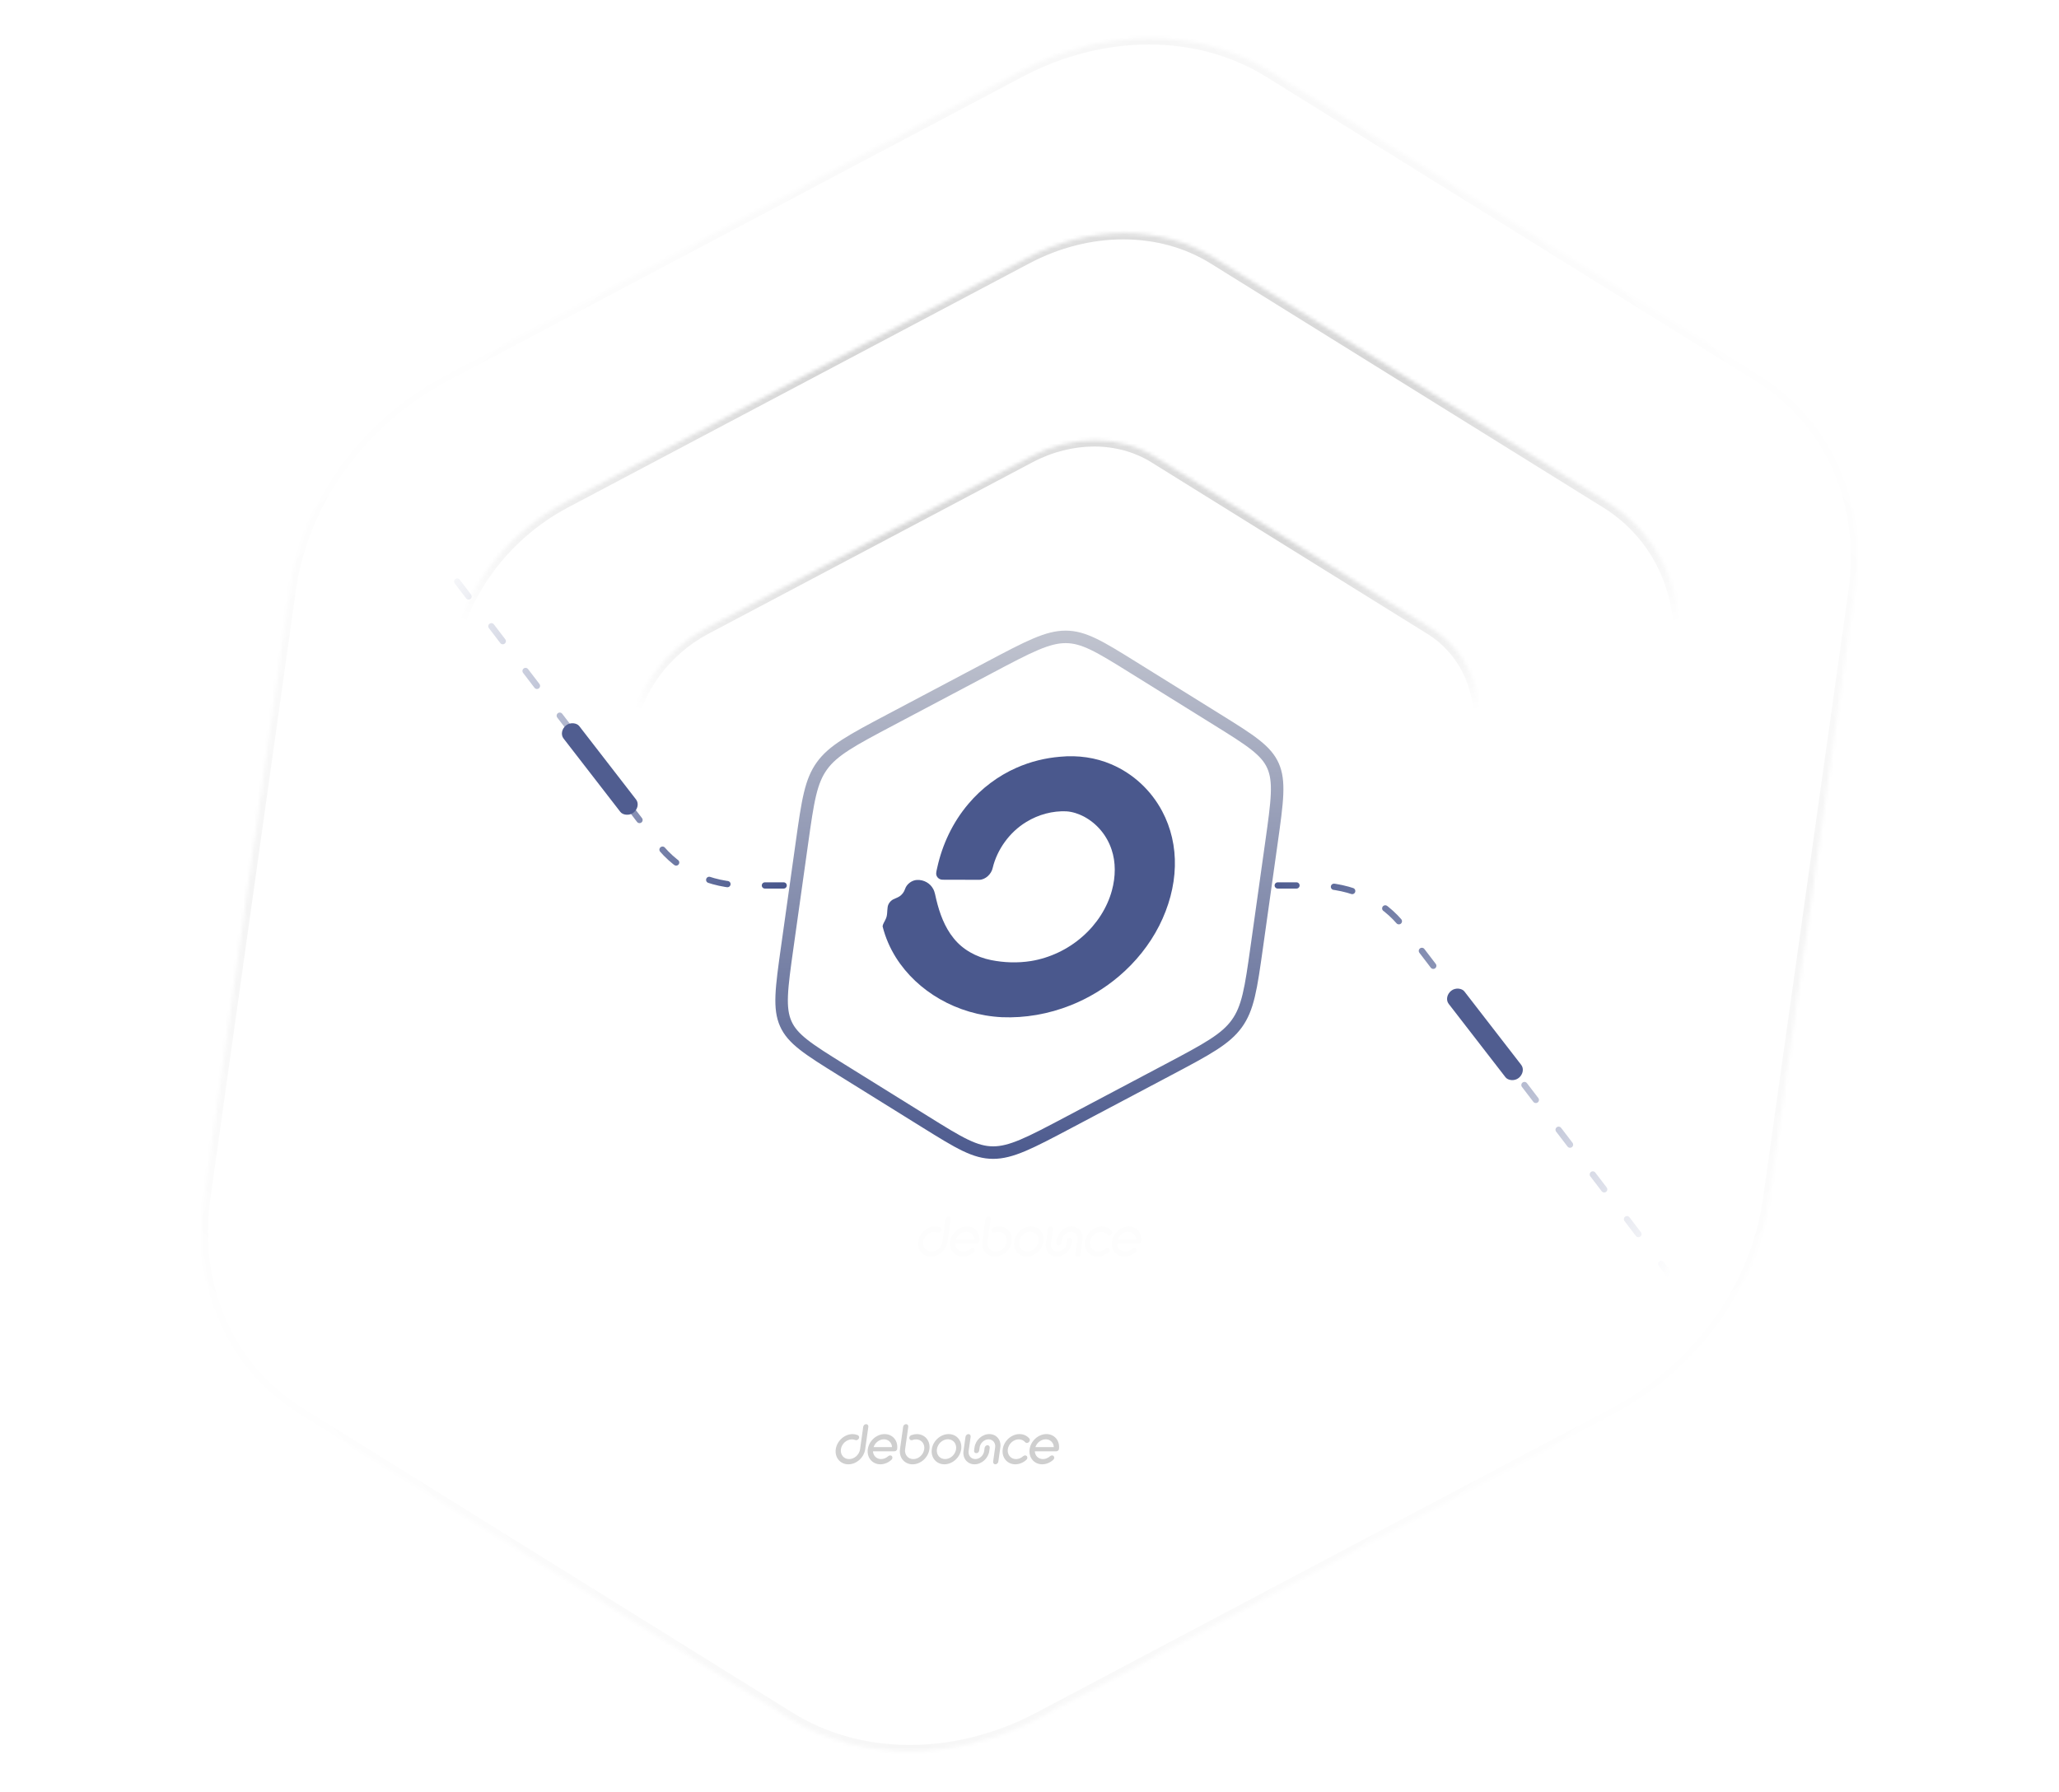 <svg width="571" height="497" viewBox="0 0 571 497" fill="none" xmlns="http://www.w3.org/2000/svg">
<path d="M263.025 337.413C262.639 337.413 262.278 337.735 262.223 338.128L261.347 344.361C261.134 345.873 259.77 347.103 258.304 347.103C256.839 347.103 255.82 345.873 256.033 344.361C256.245 342.848 257.607 341.634 259.073 341.634C259.41 341.634 259.715 341.691 259.962 341.794C260.128 341.881 260.329 341.891 260.526 341.819C260.727 341.747 260.902 341.595 261.003 341.405C261.206 341.03 261.066 340.608 260.677 340.446C260.203 340.261 259.742 340.17 259.273 340.17C257.025 340.17 254.93 342.051 254.606 344.361C254.281 346.67 255.845 348.551 258.098 348.551C260.351 348.551 262.441 346.67 262.766 344.361L263.642 338.128C263.697 337.735 263.419 337.413 263.022 337.413H263.025Z" fill="#CFCFCF"/>
<path d="M268.162 340.165H268.157C265.909 340.165 263.814 342.045 263.489 344.355C263.165 346.665 264.729 348.545 266.979 348.545C268.062 348.545 269.144 348.108 270.024 347.318C270.35 347.025 270.412 346.583 270.177 346.302C270.083 346.158 269.913 346.079 269.698 346.079C269.53 346.079 269.341 346.153 269.169 346.289C268.597 346.804 267.874 347.097 267.185 347.097C265.935 347.097 264.995 346.187 264.926 344.949H270.748C271.043 344.949 271.275 344.862 271.437 344.692C271.549 344.571 271.678 344.353 271.65 343.982C271.801 341.842 270.27 340.168 268.159 340.168L268.162 340.165ZM265.093 343.779C265.509 342.531 266.708 341.613 267.959 341.613C269.21 341.613 270.163 342.549 270.203 343.779H265.093Z" fill="#CFCFCF"/>
<path d="M277.086 340.17C276.625 340.17 276.136 340.261 275.581 340.448C275.167 340.613 274.916 341.032 275.011 341.405C275.06 341.595 275.191 341.747 275.37 341.819C275.547 341.891 275.75 341.884 275.933 341.799C276.217 341.688 276.525 341.634 276.88 341.634C278.338 341.634 279.35 342.856 279.139 344.361C278.927 345.865 277.593 347.103 276.112 347.103C274.63 347.103 273.627 345.873 273.84 344.361L274.716 338.128C274.771 337.735 274.493 337.413 274.096 337.413C273.7 337.413 273.349 337.735 273.294 338.128L272.418 344.361C272.093 346.67 273.658 348.551 275.908 348.551C278.159 348.551 280.251 346.67 280.576 344.361C280.901 342.051 279.336 340.17 277.086 340.17Z" fill="#CFCFCF"/>
<path d="M285.903 340.165C283.656 340.165 281.56 342.045 281.236 344.355C280.911 346.665 282.478 348.545 284.726 348.545C286.974 348.545 289.069 346.665 289.393 344.355C289.718 342.045 288.154 340.165 285.903 340.165ZM287.972 344.355C287.759 345.868 286.395 347.097 284.929 347.097C283.463 347.097 282.441 345.893 282.657 344.355C282.874 342.817 284.236 341.598 285.702 341.598C287.168 341.598 288.185 342.835 287.972 344.355Z" fill="#CFCFCF"/>
<path d="M296.696 343.247C296.315 343.247 295.947 343.583 295.891 343.98L295.767 344.862C295.591 346.112 294.511 347.092 293.307 347.092C292.102 347.092 291.285 346.091 291.457 344.862L292.015 340.898C292.071 340.499 291.796 340.165 291.416 340.165C291.035 340.165 290.65 340.494 290.593 340.898L290.035 344.864C289.747 346.896 291.123 348.548 293.099 348.548C295.075 348.548 296.898 346.896 297.183 344.864L297.307 343.982C297.362 343.591 297.073 343.249 296.69 343.249L296.696 343.247Z" fill="#CFCFCF"/>
<path d="M297.19 340.165C295.214 340.165 293.375 341.809 293.091 343.828L292.965 344.728C292.907 345.14 293.178 345.461 293.582 345.461C293.986 345.461 294.33 345.132 294.386 344.728L294.513 343.828C294.682 342.627 295.814 341.613 296.987 341.613C298.16 341.613 298.976 342.627 298.807 343.828L298.247 347.81C298.19 348.213 298.468 348.543 298.864 348.543C299.26 348.543 299.63 348.213 299.687 347.81L300.247 343.828C300.387 342.83 300.135 341.896 299.531 341.199C298.954 340.53 298.125 340.165 297.195 340.165H297.19Z" fill="#CFCFCF"/>
<path d="M307.125 346.084C306.939 346.084 306.753 346.153 306.577 346.295C305.999 346.817 305.293 347.102 304.594 347.102C303.128 347.102 302.11 345.873 302.322 344.36C302.535 342.848 303.899 341.618 305.365 341.618C306.049 341.618 306.689 341.906 307.117 342.398C307.307 342.668 307.751 342.735 308.145 342.418C308.454 342.122 308.517 341.672 308.284 341.392C307.606 340.6 306.641 340.165 305.572 340.165C303.324 340.165 301.229 342.045 300.904 344.358C300.579 346.67 302.143 348.548 304.394 348.548C305.466 348.548 306.552 348.113 307.459 347.316C307.768 347.02 307.828 346.59 307.603 346.292C307.493 346.156 307.327 346.081 307.131 346.081L307.125 346.084Z" fill="#CFCFCF"/>
<path d="M316.526 343.98C316.677 341.84 315.146 340.165 313.033 340.165C310.785 340.165 308.69 342.045 308.365 344.355C308.04 346.665 309.604 348.545 311.855 348.545C312.938 348.545 314.019 348.108 314.899 347.318C315.226 347.025 315.288 346.583 315.053 346.302C314.959 346.158 314.789 346.079 314.574 346.079C314.406 346.079 314.216 346.153 314.044 346.289C313.472 346.804 312.75 347.097 312.061 347.097C310.81 347.097 309.871 346.187 309.804 344.949H315.623C315.919 344.949 316.151 344.862 316.312 344.692C316.425 344.571 316.554 344.353 316.526 343.982L316.526 343.98ZM309.967 343.776C310.383 342.529 311.581 341.611 312.832 341.611C314.083 341.611 315.037 342.547 315.076 343.776H309.967Z" fill="#CFCFCF"/>
<mask id="path-9-inside-1_607_2651" fill="white">
<path d="M282.873 19.826C306.06 7.555 332.503 7.555 352.241 19.826L488.028 104.243C507.766 116.514 517.8 139.191 514.351 163.733L490.623 332.566C487.174 357.108 470.766 379.785 447.578 392.056L288.063 476.473C264.876 488.744 238.433 488.744 218.695 476.473L82.908 392.056C63.17 379.785 53.136 357.108 56.585 332.566L80.313 163.733C83.762 139.191 100.17 116.514 123.358 104.243L282.873 19.826Z"/>
</mask>
<g clip-path="url(#paint0_diamond_607_2651_clip_path)" data-figma-skip-parse="true" mask="url(#path-9-inside-1_607_2651)"><g transform="matrix(0.047 -0.335 0.338 -7.09693e-09 285.468 248.15)"><rect x="0" y="0" width="745.867" height="745.867" fill="url(#paint0_diamond_607_2651)" opacity="0.4" shape-rendering="crispEdges"/><rect x="0" y="0" width="745.867" height="745.867" transform="scale(1 -1)" fill="url(#paint0_diamond_607_2651)" opacity="0.4" shape-rendering="crispEdges"/><rect x="0" y="0" width="745.867" height="745.867" transform="scale(-1 1)" fill="url(#paint0_diamond_607_2651)" opacity="0.4" shape-rendering="crispEdges"/><rect x="0" y="0" width="745.867" height="745.867" transform="scale(-1)" fill="url(#paint0_diamond_607_2651)" opacity="0.4" shape-rendering="crispEdges"/></g></g><path d="M123.358 104.243L122.699 102.756L123.358 104.243ZM82.908 392.056L81.832 393.544L82.908 392.056ZM288.063 476.473L287.405 474.986L288.063 476.473ZM352.241 19.826L351.165 21.313L486.952 105.73L488.028 104.243L489.104 102.756L353.317 18.339L352.241 19.826ZM514.351 163.733H512.617L488.889 332.566H490.623H492.357L516.085 163.733H514.351ZM447.578 392.056L446.92 390.569L287.405 474.986L288.063 476.473L288.721 477.96L448.236 393.544L447.578 392.056ZM218.695 476.473L219.771 474.986L83.984 390.569L82.908 392.056L81.832 393.544L217.619 477.96L218.695 476.473ZM56.585 332.566H58.319L82.047 163.733H80.313H78.579L54.85 332.566H56.585ZM123.358 104.243L124.016 105.73L283.531 21.313L282.873 19.826L282.215 18.339L122.699 102.756L123.358 104.243ZM80.313 163.733H82.047C85.41 139.805 101.408 117.694 124.016 105.73L123.358 104.243L122.699 102.756C98.933 115.333 82.114 138.578 78.579 163.733H80.313ZM82.908 392.056L83.984 390.569C64.74 378.605 54.956 356.494 58.319 332.566H56.585H54.85C51.315 357.722 61.6 380.966 81.832 393.544L82.908 392.056ZM288.063 476.473L287.405 474.986C264.798 486.95 239.016 486.95 219.771 474.986L218.695 476.473L217.619 477.96C237.85 490.538 264.954 490.538 288.721 477.96L288.063 476.473ZM490.623 332.566H488.889C485.526 356.495 469.528 378.605 446.92 390.569L447.578 392.056L448.236 393.544C472.003 380.966 488.822 357.722 492.357 332.566H490.623ZM488.028 104.243L486.952 105.73C506.196 117.694 515.98 139.805 512.617 163.733H514.351H516.085C519.621 138.578 509.336 115.333 489.104 102.756L488.028 104.243ZM352.241 19.826L353.317 18.339C333.085 5.761 305.981 5.761 282.215 18.339L282.873 19.826L283.531 21.313C306.138 9.349 331.92 9.349 351.165 21.313L352.241 19.826Z" data-figma-gradient-fill="{&#34;type&#34;:&#34;GRADIENT_DIAMOND&#34;,&#34;stops&#34;:[{&#34;color&#34;:{&#34;r&#34;:0.0,&#34;g&#34;:0.0,&#34;b&#34;:0.0,&#34;a&#34;:0.30000001192092896},&#34;position&#34;:0.0},{&#34;color&#34;:{&#34;r&#34;:0.0,&#34;g&#34;:0.0,&#34;b&#34;:0.0,&#34;a&#34;:0.0},&#34;position&#34;:1.0}],&#34;stopsVar&#34;:[{&#34;color&#34;:{&#34;r&#34;:0.0,&#34;g&#34;:0.0,&#34;b&#34;:0.0,&#34;a&#34;:0.30000001192092896},&#34;position&#34;:0.0},{&#34;color&#34;:{&#34;r&#34;:0.0,&#34;g&#34;:0.0,&#34;b&#34;:0.0,&#34;a&#34;:0.0},&#34;position&#34;:1.0}],&#34;transform&#34;:{&#34;m00&#34;:94.164382934570312,&#34;m01&#34;:676.599121093750,&#34;m02&#34;:-99.913787841796875,&#34;m10&#34;:-670.01446533203125,&#34;m11&#34;:-1.4193859897204675e-05,&#34;m12&#34;:583.15686035156250},&#34;opacity&#34;:0.40000000596046448,&#34;blendMode&#34;:&#34;NORMAL&#34;,&#34;visible&#34;:true}" mask="url(#path-9-inside-1_607_2651)"/>
<g filter="url(#filter0_d_607_2651)">
<mask id="path-11-inside-2_607_2651" fill="white">
<path d="M284.762 68.105C302.152 58.902 321.985 58.902 336.788 68.105L445.707 135.818C460.511 145.021 468.036 162.029 465.449 180.436L446.417 315.862C443.83 334.268 431.523 351.276 414.133 360.48L286.181 428.193C268.791 437.396 248.958 437.396 234.155 428.193L125.236 360.479C110.432 351.276 102.907 334.268 105.494 315.862L124.527 180.436C127.113 162.029 139.42 145.021 156.81 135.818L284.762 68.105Z"/>
</mask>
<path d="M284.762 68.105C302.152 58.902 321.985 58.902 336.788 68.105L445.707 135.818C460.511 145.021 468.036 162.029 465.449 180.436L446.417 315.862C443.83 334.268 431.523 351.276 414.133 360.48L286.181 428.193C268.791 437.396 248.958 437.396 234.155 428.193L125.236 360.479C110.432 351.276 102.907 334.268 105.494 315.862L124.527 180.436C127.113 162.029 139.42 145.021 156.81 135.818L284.762 68.105Z" fill="url(#paint1_linear_607_2651)" shape-rendering="crispEdges"/>
<g clip-path="url(#paint2_diamond_607_2651_clip_path)" data-figma-skip-parse="true" mask="url(#path-11-inside-2_607_2651)"><g transform="matrix(0.016 -0.116 0.409 -2.10047e-09 306.141 101.076)"><rect x="0" y="0" width="2961.36" height="485.17" fill="url(#paint2_diamond_607_2651)" opacity="0.2" shape-rendering="crispEdges"/><rect x="0" y="0" width="2961.36" height="485.17" transform="scale(1 -1)" fill="url(#paint2_diamond_607_2651)" opacity="0.2" shape-rendering="crispEdges"/><rect x="0" y="0" width="2961.36" height="485.17" transform="scale(-1 1)" fill="url(#paint2_diamond_607_2651)" opacity="0.2" shape-rendering="crispEdges"/><rect x="0" y="0" width="2961.36" height="485.17" transform="scale(-1)" fill="url(#paint2_diamond_607_2651)" opacity="0.2" shape-rendering="crispEdges"/></g></g><path d="M125.236 360.479L124.16 361.967L125.236 360.479ZM286.181 428.193L285.523 426.706L286.181 428.193ZM414.133 360.48L413.475 358.992L414.133 360.48ZM445.707 135.818L444.631 137.305L445.707 135.818ZM336.788 68.105L335.712 69.592L444.631 137.305L445.707 135.818L446.783 134.331L337.864 66.618L336.788 68.105ZM465.449 180.436H463.715L444.682 315.862H446.417H448.151L467.184 180.436H465.449ZM414.133 360.48L413.475 358.992L285.523 426.706L286.181 428.193L286.839 429.68L414.791 361.967L414.133 360.48ZM234.155 428.193L235.231 426.706L126.312 358.992L125.236 360.479L124.16 361.967L233.079 429.68L234.155 428.193ZM105.494 315.862H107.228L126.261 180.436H124.527H122.792L103.759 315.862H105.494ZM156.81 135.818L157.468 137.305L285.42 69.592L284.762 68.105L284.104 66.618L156.152 134.331L156.81 135.818ZM124.527 180.436H126.261C128.761 162.643 140.658 146.202 157.468 137.305L156.81 135.818L156.152 134.331C138.182 143.841 125.465 161.416 122.792 180.436H124.527ZM125.236 360.479L126.312 358.992C112.002 350.096 104.727 333.655 107.228 315.862H105.494H103.759C101.086 334.882 108.863 352.457 124.16 361.967L125.236 360.479ZM286.181 428.193L285.523 426.706C268.712 435.602 249.541 435.602 235.231 426.706L234.155 428.193L233.079 429.68C248.376 439.19 268.869 439.19 286.839 429.68L286.181 428.193ZM446.417 315.862H444.682C442.182 333.655 430.285 350.096 413.475 358.992L414.133 360.48L414.791 361.967C432.761 352.457 445.478 334.882 448.151 315.862H446.417ZM445.707 135.818L444.631 137.305C458.941 146.202 466.216 162.643 463.715 180.436H465.449H467.184C469.857 161.416 462.08 143.841 446.783 134.331L445.707 135.818ZM336.788 68.105L337.864 66.618C322.567 57.108 302.074 57.108 284.104 66.618L284.762 68.105L285.42 69.592C302.231 60.696 321.402 60.696 335.712 69.592L336.788 68.105Z" data-figma-gradient-fill="{&#34;type&#34;:&#34;GRADIENT_DIAMOND&#34;,&#34;stops&#34;:[{&#34;color&#34;:{&#34;r&#34;:0.0,&#34;g&#34;:0.0,&#34;b&#34;:0.0,&#34;a&#34;:1.0},&#34;position&#34;:0.0},{&#34;color&#34;:{&#34;r&#34;:0.0,&#34;g&#34;:0.0,&#34;b&#34;:0.0,&#34;a&#34;:0.0},&#34;position&#34;:1.0}],&#34;stopsVar&#34;:[{&#34;color&#34;:{&#34;r&#34;:0.0,&#34;g&#34;:0.0,&#34;b&#34;:0.0,&#34;a&#34;:1.0},&#34;position&#34;:0.0},{&#34;color&#34;:{&#34;r&#34;:0.0,&#34;g&#34;:0.0,&#34;b&#34;:0.0,&#34;a&#34;:0.0},&#34;position&#34;:1.0}],&#34;transform&#34;:{&#34;m00&#34;:32.623424530029297,&#34;m01&#34;:818.54260253906250,&#34;m02&#34;:-119.44170379638672,&#34;m10&#34;:-232.12773132324219,&#34;m11&#34;:-4.2009496610262431e-06,&#34;m12&#34;:217.1394042968750},&#34;opacity&#34;:0.20000000298023224,&#34;blendMode&#34;:&#34;NORMAL&#34;,&#34;visible&#34;:true}" mask="url(#path-11-inside-2_607_2651)"/>
</g>
<g filter="url(#filter1_d_607_2651)">
<mask id="path-13-inside-3_607_2651" fill="white">
<path d="M285.679 123.255C297.273 117.119 310.494 117.119 320.363 123.255L396.889 170.83C406.759 176.965 411.776 188.304 410.051 200.575L396.679 295.725C394.954 307.996 386.75 319.334 375.156 325.47L285.258 373.045C273.664 379.18 260.443 379.18 250.574 373.045L174.048 325.47C164.179 319.334 159.162 307.996 160.886 295.725L174.259 200.575C175.983 188.304 184.187 176.965 195.781 170.83L285.679 123.255Z"/>
</mask>
<path d="M285.679 123.255C297.273 117.119 310.494 117.119 320.363 123.255L396.889 170.83C406.759 176.965 411.776 188.304 410.051 200.575L396.679 295.725C394.954 307.996 386.75 319.334 375.156 325.47L285.258 373.045C273.664 379.18 260.443 379.18 250.574 373.045L174.048 325.47C164.179 319.334 159.162 307.996 160.886 295.725L174.259 200.575C175.983 188.304 184.187 176.965 195.781 170.83L285.679 123.255Z" fill="url(#paint3_linear_607_2651)" shape-rendering="crispEdges"/>
<g clip-path="url(#paint4_diamond_607_2651_clip_path)" data-figma-skip-parse="true" mask="url(#path-13-inside-3_607_2651)"><g transform="matrix(0.011 -0.08 0.283 -1.45275e-09 299.764 146.43)"><rect x="0" y="0" width="2967.96" height="487.059" fill="url(#paint4_diamond_607_2651)" opacity="0.2" shape-rendering="crispEdges"/><rect x="0" y="0" width="2967.96" height="487.059" transform="scale(1 -1)" fill="url(#paint4_diamond_607_2651)" opacity="0.2" shape-rendering="crispEdges"/><rect x="0" y="0" width="2967.96" height="487.059" transform="scale(-1 1)" fill="url(#paint4_diamond_607_2651)" opacity="0.2" shape-rendering="crispEdges"/><rect x="0" y="0" width="2967.96" height="487.059" transform="scale(-1)" fill="url(#paint4_diamond_607_2651)" opacity="0.2" shape-rendering="crispEdges"/></g></g><path d="M285.258 373.045L285.916 374.532L285.258 373.045ZM250.574 373.045L249.498 374.532L250.574 373.045ZM375.156 325.47L374.498 323.983L375.156 325.47ZM396.889 170.83L397.966 169.343L396.889 170.83ZM320.363 123.255L319.287 124.742L320.363 123.255ZM320.363 123.255L319.287 124.742L395.813 172.317L396.889 170.83L397.966 169.343L321.44 121.768L320.363 123.255ZM410.051 200.575H408.317L394.944 295.725H396.679H398.413L411.785 200.575H410.051ZM375.156 325.47L374.498 323.983L284.6 371.558L285.258 373.045L285.916 374.532L375.814 326.957L375.156 325.47ZM250.574 373.045L251.65 371.558L175.124 323.983L174.048 325.47L172.972 326.957L249.498 374.532L250.574 373.045ZM160.886 295.725H162.62L175.993 200.575H174.259H172.524L159.152 295.725H160.886ZM195.781 170.83L196.439 172.317L286.338 124.742L285.679 123.255L285.021 121.768L195.123 169.343L195.781 170.83ZM174.259 200.575H175.993C177.631 188.918 185.425 178.146 196.439 172.317L195.781 170.83L195.123 169.343C182.95 175.785 174.335 187.69 172.524 200.575H174.259ZM174.048 325.47L175.124 323.983C165.748 318.154 160.982 307.382 162.62 295.725H160.886H159.152C157.341 308.609 162.609 320.515 172.972 326.957L174.048 325.47ZM285.258 373.045L284.6 371.558C273.586 377.386 261.025 377.386 251.65 371.558L250.574 373.045L249.498 374.532C259.86 380.974 273.743 380.974 285.916 374.532L285.258 373.045ZM396.679 295.725H394.944C393.306 307.382 385.512 318.154 374.498 323.983L375.156 325.47L375.814 326.957C387.988 320.515 396.602 308.609 398.413 295.725H396.679ZM396.889 170.83L395.813 172.317C405.189 178.146 409.955 188.918 408.317 200.575H410.051H411.785C413.596 187.69 408.328 175.785 397.966 169.343L396.889 170.83ZM320.363 123.255L321.44 121.768C311.077 115.325 297.195 115.325 285.021 121.768L285.679 123.255L286.338 124.742C297.351 118.913 309.912 118.913 319.287 124.742L320.363 123.255Z" data-figma-gradient-fill="{&#34;type&#34;:&#34;GRADIENT_DIAMOND&#34;,&#34;stops&#34;:[{&#34;color&#34;:{&#34;r&#34;:0.0,&#34;g&#34;:0.0,&#34;b&#34;:0.0,&#34;a&#34;:1.0},&#34;position&#34;:0.0},{&#34;color&#34;:{&#34;r&#34;:0.0,&#34;g&#34;:0.0,&#34;b&#34;:0.0,&#34;a&#34;:0.0},&#34;position&#34;:1.0}],&#34;stopsVar&#34;:[{&#34;color&#34;:{&#34;r&#34;:0.0,&#34;g&#34;:0.0,&#34;b&#34;:0.0,&#34;a&#34;:1.0},&#34;position&#34;:0.0},{&#34;color&#34;:{&#34;r&#34;:0.0,&#34;g&#34;:0.0,&#34;b&#34;:0.0,&#34;a&#34;:0.0},&#34;position&#34;:1.0}],&#34;transform&#34;:{&#34;m00&#34;:22.563341140747070,&#34;m01&#34;:566.1286621093750,&#34;m02&#34;:5.4184670448303223,&#34;m10&#34;:-160.54650878906250,&#34;m11&#34;:-2.9055031518510077e-06,&#34;m12&#34;:226.70283508300781},&#34;opacity&#34;:0.20000000298023224,&#34;blendMode&#34;:&#34;NORMAL&#34;,&#34;visible&#34;:true}" mask="url(#path-13-inside-3_607_2651)"/>
</g>
<path d="M295.374 245.573L206.716 245.573C196.859 245.573 188.051 241.419 182.493 234.15L101.948 128.795" stroke="url(#paint5_linear_607_2651)" stroke-width="1.734" stroke-linecap="round" stroke-linejoin="round" stroke-dasharray="5.2 10.41"/>
<path d="M276.291 245.573L364.949 245.573C374.806 245.573 383.614 249.727 389.172 256.996L469.717 362.352" stroke="url(#paint6_linear_607_2651)" stroke-width="1.734" stroke-linecap="round" stroke-linejoin="round" stroke-dasharray="5.2 10.41"/>
<path d="M295.517 176.633C297.973 176.633 300.296 177.265 303.205 178.658C306.148 180.067 309.572 182.194 314.269 185.114L337.455 199.529C342.152 202.448 345.574 204.578 348.097 206.567C350.591 208.534 352.103 210.286 353.035 212.391C353.967 214.497 354.285 216.881 354.147 220.241C354.008 223.639 353.412 227.895 352.591 233.735L348.539 262.564C347.718 268.404 347.118 272.661 346.303 276.059C345.496 279.418 344.507 281.802 342.984 283.907C341.46 286.013 339.456 287.765 336.409 289.732C333.327 291.721 329.306 293.851 323.788 296.771L296.551 311.185C291.033 314.105 287.011 316.232 283.673 317.64C280.371 319.033 277.871 319.665 275.416 319.665C272.96 319.665 270.638 319.033 267.728 317.64C264.786 316.232 261.361 314.105 256.664 311.185L233.478 296.771C228.781 293.851 225.359 291.721 222.836 289.732C220.341 287.765 218.83 286.013 217.898 283.907C216.966 281.802 216.648 279.418 216.785 276.059C216.925 272.661 217.521 268.404 218.342 262.564L222.394 233.735C223.214 227.895 223.814 223.639 224.63 220.241C225.437 216.881 226.425 214.497 227.949 212.391C229.472 210.286 231.477 208.534 234.524 206.567C237.606 204.578 241.627 202.448 247.144 199.529L274.382 185.114C279.9 182.194 283.923 180.067 287.261 178.658C290.562 177.265 293.062 176.633 295.517 176.633Z" fill="white" stroke="url(#paint7_linear_607_2651)" stroke-width="3.468"/>
<rect width="5.203" height="32.949" rx="2.601" transform="matrix(0.835 -0.664 0.568 0.734 400.275 276.508)" fill="#505D90"/>
<rect width="5.203" height="32.949" rx="2.601" transform="matrix(0.835 -0.664 0.568 0.734 154.807 202.912)" fill="#505D90"/>
<path d="M240.193 394.981C239.807 394.981 239.446 395.303 239.39 395.697L238.515 401.929C238.302 403.441 236.938 404.671 235.472 404.671C234.006 404.671 232.988 403.441 233.2 401.929C233.413 400.417 234.775 399.202 236.241 399.202C236.577 399.202 236.883 399.259 237.13 399.362C237.296 399.449 237.497 399.46 237.693 399.388C237.895 399.316 238.069 399.164 238.171 398.974C238.374 398.598 238.234 398.176 237.845 398.014C237.371 397.829 236.91 397.739 236.441 397.739C234.193 397.739 232.098 399.619 231.773 401.929C231.449 404.239 233.013 406.119 235.266 406.119C237.519 406.119 239.609 404.239 239.934 401.929L240.81 395.697C240.865 395.303 240.586 394.981 240.19 394.981H240.193Z" fill="#CFCFCF"/>
<path d="M245.33 397.733H245.325C243.077 397.733 240.982 399.614 240.657 401.924C240.332 404.233 241.896 406.114 244.147 406.114C245.229 406.114 246.311 405.676 247.191 404.887C247.518 404.593 247.58 404.151 247.345 403.871C247.251 403.727 247.081 403.647 246.866 403.647C246.698 403.647 246.508 403.721 246.336 403.858C245.764 404.372 245.042 404.665 244.353 404.665C243.102 404.665 242.163 403.755 242.094 402.518H247.915C248.211 402.518 248.443 402.43 248.604 402.26C248.717 402.14 248.846 401.921 248.818 401.551C248.969 399.41 247.438 397.736 245.327 397.736L245.33 397.733ZM242.261 401.347C242.677 400.1 243.876 399.182 245.126 399.182C246.377 399.182 247.331 400.118 247.37 401.347H242.261Z" fill="#CFCFCF"/>
<path d="M254.254 397.739C253.793 397.739 253.304 397.829 252.749 398.017C252.335 398.181 252.084 398.601 252.179 398.974C252.228 399.164 252.359 399.316 252.538 399.388C252.715 399.46 252.918 399.452 253.1 399.367C253.385 399.256 253.693 399.202 254.048 399.202C255.506 399.202 256.518 400.424 256.307 401.929C256.095 403.434 254.761 404.671 253.28 404.671C251.798 404.671 250.795 403.441 251.008 401.929L251.884 395.697C251.939 395.303 251.661 394.981 251.264 394.981C250.868 394.981 250.517 395.303 250.462 395.697L249.586 401.929C249.261 404.239 250.826 406.119 253.076 406.119C255.327 406.119 257.419 404.239 257.744 401.929C258.069 399.619 256.504 397.739 254.254 397.739Z" fill="#CFCFCF"/>
<path d="M263.071 397.733C260.823 397.733 258.728 399.614 258.403 401.924C258.079 404.233 259.646 406.114 261.893 406.114C264.141 406.114 266.237 404.233 266.561 401.924C266.886 399.614 265.322 397.733 263.071 397.733ZM265.139 401.924C264.927 403.436 263.563 404.665 262.097 404.665C260.631 404.665 259.609 403.462 259.825 401.924C260.041 400.385 261.404 399.166 262.87 399.166C264.336 399.166 265.353 400.403 265.139 401.924Z" fill="#CFCFCF"/>
<path d="M273.86 400.815C273.479 400.815 273.11 401.152 273.055 401.548L272.931 402.43C272.755 403.68 271.675 404.66 270.47 404.66C269.266 404.66 268.449 403.66 268.621 402.43L269.178 398.466C269.234 398.068 268.96 397.733 268.58 397.733C268.199 397.733 267.813 398.063 267.757 398.466L267.199 402.433C266.911 404.465 268.287 406.116 270.263 406.116C272.239 406.116 274.061 404.465 274.347 402.433L274.471 401.551C274.526 401.16 274.237 400.817 273.854 400.817L273.86 400.815Z" fill="#CFCFCF"/>
<path d="M274.358 397.733C272.382 397.733 270.543 399.377 270.259 401.396L270.132 402.296C270.075 402.708 270.345 403.03 270.749 403.03C271.153 403.03 271.497 402.7 271.554 402.296L271.681 401.396C271.85 400.195 272.981 399.182 274.154 399.182C275.328 399.182 276.143 400.195 275.975 401.396L275.415 405.378C275.358 405.782 275.636 406.111 276.032 406.111C276.428 406.111 276.798 405.782 276.855 405.378L277.414 401.396C277.555 400.398 277.303 399.464 276.699 398.767C276.122 398.099 275.293 397.733 274.363 397.733H274.358Z" fill="#CFCFCF"/>
<path d="M284.293 403.652C284.106 403.652 283.92 403.721 283.745 403.863C283.167 404.385 282.461 404.671 281.762 404.671C280.296 404.671 279.278 403.441 279.49 401.929C279.703 400.416 281.067 399.187 282.533 399.187C283.216 399.187 283.857 399.475 284.285 399.966C284.475 400.236 284.919 400.303 285.313 399.987C285.621 399.691 285.685 399.241 285.452 398.96C284.773 398.168 283.809 397.733 282.739 397.733C280.491 397.733 278.396 399.614 278.071 401.926C277.746 404.239 279.311 406.116 281.561 406.116C282.633 406.116 283.72 405.682 284.627 404.884C284.936 404.588 284.996 404.159 284.771 403.86C284.661 403.724 284.495 403.649 284.298 403.649L284.293 403.652Z" fill="#CFCFCF"/>
<path d="M293.694 401.548C293.845 399.408 292.314 397.733 290.2 397.733C287.953 397.733 285.857 399.614 285.533 401.924C285.208 404.233 286.772 406.114 289.023 406.114C290.105 406.114 291.187 405.676 292.067 404.887C292.393 404.593 292.455 404.151 292.22 403.871C292.127 403.727 291.957 403.647 291.742 403.647C291.573 403.647 291.384 403.721 291.212 403.858C290.64 404.372 289.918 404.665 289.229 404.665C287.978 404.665 287.039 403.755 286.972 402.518H292.791C293.086 402.518 293.319 402.43 293.48 402.26C293.593 402.14 293.722 401.921 293.694 401.551L293.694 401.548ZM287.134 401.345C287.55 400.097 288.749 399.179 290 399.179C291.251 399.179 292.204 400.115 292.244 401.345H287.134Z" fill="#CFCFCF"/>
<path d="M293.992 209.875C298.956 209.401 303.859 210.115 308.156 211.96C314.288 214.569 319.236 219.225 322.3 224.997C324.731 229.555 325.972 234.835 325.811 240.282C325.678 245.829 324.123 251.508 321.468 256.748C318.792 262.009 314.951 266.812 310.354 270.718C306.36 274.125 301.802 276.857 297.011 278.772C290.796 281.262 284.2 282.377 277.867 282.116C271.641 281.806 265.729 280.015 260.62 277.08C255.678 274.24 251.453 270.324 248.447 265.544C246.798 262.904 245.523 260 244.759 256.907C244.827 256.244 245.303 255.644 245.565 255.017C246.154 253.915 245.976 252.732 246.161 251.592C246.264 250.723 246.883 249.875 247.699 249.44C248.239 249.154 248.828 248.99 249.349 248.663C250.153 248.181 250.732 247.368 251.003 246.52C251.462 245.16 252.89 244.124 254.284 244.046C256.205 243.952 257.948 244.963 258.782 246.525C259.281 247.409 259.385 248.47 259.644 249.458C260.576 253.334 261.965 257.132 264.429 260.173C266.945 263.361 270.71 265.441 274.865 266.276C278.416 266.983 282.18 267.132 285.94 266.533C291.063 265.691 296.162 263.332 300.221 259.724C304.139 256.308 307.055 251.759 308.351 246.973C309.396 243.143 309.45 239.144 308.268 235.638C306.966 231.707 304.226 228.405 300.577 226.461C299.092 225.695 297.455 225.129 295.697 225.013C291.968 224.857 288.011 225.871 284.607 227.969C279.911 230.809 276.495 235.677 275.286 240.736C274.932 242.398 273.31 243.984 271.566 244.01C268.201 243.993 264.833 243.978 261.465 243.984C260.495 244.013 259.661 243.292 259.621 242.345C259.633 241.762 259.79 241.176 259.923 240.597C261.293 234.332 264.16 228.115 268.55 222.951C272.17 218.65 276.825 215.152 281.922 212.923C285.81 211.2 289.926 210.216 293.992 209.875Z" fill="#4A588D"/>
<defs>
<clipPath id="paint0_diamond_607_2651_clip_path"><path d="M123.358 104.243L122.699 102.756L123.358 104.243ZM82.908 392.056L81.832 393.544L82.908 392.056ZM288.063 476.473L287.405 474.986L288.063 476.473ZM352.241 19.826L351.165 21.313L486.952 105.73L488.028 104.243L489.104 102.756L353.317 18.339L352.241 19.826ZM514.351 163.733H512.617L488.889 332.566H490.623H492.357L516.085 163.733H514.351ZM447.578 392.056L446.92 390.569L287.405 474.986L288.063 476.473L288.721 477.96L448.236 393.544L447.578 392.056ZM218.695 476.473L219.771 474.986L83.984 390.569L82.908 392.056L81.832 393.544L217.619 477.96L218.695 476.473ZM56.585 332.566H58.319L82.047 163.733H80.313H78.579L54.85 332.566H56.585ZM123.358 104.243L124.016 105.73L283.531 21.313L282.873 19.826L282.215 18.339L122.699 102.756L123.358 104.243ZM80.313 163.733H82.047C85.41 139.805 101.408 117.694 124.016 105.73L123.358 104.243L122.699 102.756C98.933 115.333 82.114 138.578 78.579 163.733H80.313ZM82.908 392.056L83.984 390.569C64.74 378.605 54.956 356.494 58.319 332.566H56.585H54.85C51.315 357.722 61.6 380.966 81.832 393.544L82.908 392.056ZM288.063 476.473L287.405 474.986C264.798 486.95 239.016 486.95 219.771 474.986L218.695 476.473L217.619 477.96C237.85 490.538 264.954 490.538 288.721 477.96L288.063 476.473ZM490.623 332.566H488.889C485.526 356.495 469.528 378.605 446.92 390.569L447.578 392.056L448.236 393.544C472.003 380.966 488.822 357.722 492.357 332.566H490.623ZM488.028 104.243L486.952 105.73C506.196 117.694 515.98 139.805 512.617 163.733H514.351H516.085C519.621 138.578 509.336 115.333 489.104 102.756L488.028 104.243ZM352.241 19.826L353.317 18.339C333.085 5.761 305.981 5.761 282.215 18.339L282.873 19.826L283.531 21.313C306.138 9.349 331.92 9.349 351.165 21.313L352.241 19.826Z" mask="url(#path-9-inside-1_607_2651)"/></clipPath><filter id="filter0_d_607_2651" x="91.118" y="50.797" width="388.708" height="401.64" filterUnits="userSpaceOnUse" color-interpolation-filters="sRGB">
<feFlood flood-opacity="0" result="BackgroundImageFix"/>
<feColorMatrix in="SourceAlpha" type="matrix" values="0 0 0 0 0 0 0 0 0 0 0 0 0 0 0 0 0 0 127 0" result="hardAlpha"/>
<feOffset dy="3.468"/>
<feGaussianBlur stdDeviation="6.937"/>
<feComposite in2="hardAlpha" operator="out"/>
<feColorMatrix type="matrix" values="0 0 0 0 0 0 0 0 0 0 0 0 0 0 0 0 0 0 0.07 0"/>
<feBlend mode="normal" in2="BackgroundImageFix" result="effect1_dropShadow_607_2651"/>
<feBlend mode="normal" in="SourceGraphic" in2="effect1_dropShadow_607_2651" result="shape"/>
</filter>
<clipPath id="paint2_diamond_607_2651_clip_path"><path d="M125.236 360.479L124.16 361.967L125.236 360.479ZM286.181 428.193L285.523 426.706L286.181 428.193ZM414.133 360.48L413.475 358.992L414.133 360.48ZM445.707 135.818L444.631 137.305L445.707 135.818ZM336.788 68.105L335.712 69.592L444.631 137.305L445.707 135.818L446.783 134.331L337.864 66.618L336.788 68.105ZM465.449 180.436H463.715L444.682 315.862H446.417H448.151L467.184 180.436H465.449ZM414.133 360.48L413.475 358.992L285.523 426.706L286.181 428.193L286.839 429.68L414.791 361.967L414.133 360.48ZM234.155 428.193L235.231 426.706L126.312 358.992L125.236 360.479L124.16 361.967L233.079 429.68L234.155 428.193ZM105.494 315.862H107.228L126.261 180.436H124.527H122.792L103.759 315.862H105.494ZM156.81 135.818L157.468 137.305L285.42 69.592L284.762 68.105L284.104 66.618L156.152 134.331L156.81 135.818ZM124.527 180.436H126.261C128.761 162.643 140.658 146.202 157.468 137.305L156.81 135.818L156.152 134.331C138.182 143.841 125.465 161.416 122.792 180.436H124.527ZM125.236 360.479L126.312 358.992C112.002 350.096 104.727 333.655 107.228 315.862H105.494H103.759C101.086 334.882 108.863 352.457 124.16 361.967L125.236 360.479ZM286.181 428.193L285.523 426.706C268.712 435.602 249.541 435.602 235.231 426.706L234.155 428.193L233.079 429.68C248.376 439.19 268.869 439.19 286.839 429.68L286.181 428.193ZM446.417 315.862H444.682C442.182 333.655 430.285 350.096 413.475 358.992L414.133 360.48L414.791 361.967C432.761 352.457 445.478 334.882 448.151 315.862H446.417ZM445.707 135.818L444.631 137.305C458.941 146.202 466.216 162.643 463.715 180.436H465.449H467.184C469.857 161.416 462.08 143.841 446.783 134.331L445.707 135.818ZM336.788 68.105L337.864 66.618C322.567 57.108 302.074 57.108 284.104 66.618L284.762 68.105L285.42 69.592C302.231 60.696 321.402 60.696 335.712 69.592L336.788 68.105Z" mask="url(#path-11-inside-2_607_2651)"/></clipPath><filter id="filter1_d_607_2651" x="146.678" y="108.248" width="277.582" height="286.74" filterUnits="userSpaceOnUse" color-interpolation-filters="sRGB">
<feFlood flood-opacity="0" result="BackgroundImageFix"/>
<feColorMatrix in="SourceAlpha" type="matrix" values="0 0 0 0 0 0 0 0 0 0 0 0 0 0 0 0 0 0 127 0" result="hardAlpha"/>
<feOffset dy="3.468"/>
<feGaussianBlur stdDeviation="6.937"/>
<feComposite in2="hardAlpha" operator="out"/>
<feColorMatrix type="matrix" values="0 0 0 0 0 0 0 0 0 0 0 0 0 0 0 0 0 0 0.07 0"/>
<feBlend mode="normal" in2="BackgroundImageFix" result="effect1_dropShadow_607_2651"/>
<feBlend mode="normal" in="SourceGraphic" in2="effect1_dropShadow_607_2651" result="shape"/>
</filter>
<clipPath id="paint4_diamond_607_2651_clip_path"><path d="M285.258 373.045L285.916 374.532L285.258 373.045ZM250.574 373.045L249.498 374.532L250.574 373.045ZM375.156 325.47L374.498 323.983L375.156 325.47ZM396.889 170.83L397.966 169.343L396.889 170.83ZM320.363 123.255L319.287 124.742L320.363 123.255ZM320.363 123.255L319.287 124.742L395.813 172.317L396.889 170.83L397.966 169.343L321.44 121.768L320.363 123.255ZM410.051 200.575H408.317L394.944 295.725H396.679H398.413L411.785 200.575H410.051ZM375.156 325.47L374.498 323.983L284.6 371.558L285.258 373.045L285.916 374.532L375.814 326.957L375.156 325.47ZM250.574 373.045L251.65 371.558L175.124 323.983L174.048 325.47L172.972 326.957L249.498 374.532L250.574 373.045ZM160.886 295.725H162.62L175.993 200.575H174.259H172.524L159.152 295.725H160.886ZM195.781 170.83L196.439 172.317L286.338 124.742L285.679 123.255L285.021 121.768L195.123 169.343L195.781 170.83ZM174.259 200.575H175.993C177.631 188.918 185.425 178.146 196.439 172.317L195.781 170.83L195.123 169.343C182.95 175.785 174.335 187.69 172.524 200.575H174.259ZM174.048 325.47L175.124 323.983C165.748 318.154 160.982 307.382 162.62 295.725H160.886H159.152C157.341 308.609 162.609 320.515 172.972 326.957L174.048 325.47ZM285.258 373.045L284.6 371.558C273.586 377.386 261.025 377.386 251.65 371.558L250.574 373.045L249.498 374.532C259.86 380.974 273.743 380.974 285.916 374.532L285.258 373.045ZM396.679 295.725H394.944C393.306 307.382 385.512 318.154 374.498 323.983L375.156 325.47L375.814 326.957C387.988 320.515 396.602 308.609 398.413 295.725H396.679ZM396.889 170.83L395.813 172.317C405.189 178.146 409.955 188.918 408.317 200.575H410.051H411.785C413.596 187.69 408.328 175.785 397.966 169.343L396.889 170.83ZM320.363 123.255L321.44 121.768C311.077 115.325 297.195 115.325 285.021 121.768L285.679 123.255L286.338 124.742C297.351 118.913 309.912 118.913 319.287 124.742L320.363 123.255Z" mask="url(#path-13-inside-3_607_2651)"/></clipPath><linearGradient id="paint0_diamond_607_2651" x1="0" y1="0" x2="500" y2="500" gradientUnits="userSpaceOnUse">
<stop stop-opacity="0.3"/>
<stop offset="1" stop-opacity="0"/>
</linearGradient>
<linearGradient id="paint1_linear_607_2651" x1="312.865" y1="53.232" x2="312.865" y2="443.065" gradientUnits="userSpaceOnUse">
<stop stop-color="white" stop-opacity="0"/>
<stop offset="1" stop-color="white"/>
</linearGradient>
<linearGradient id="paint2_diamond_607_2651" x1="0" y1="0" x2="500" y2="500" gradientUnits="userSpaceOnUse">
<stop/>
<stop offset="1" stop-opacity="0"/>
</linearGradient>
<linearGradient id="paint3_linear_607_2651" x1="304.415" y1="113.34" x2="304.415" y2="382.96" gradientUnits="userSpaceOnUse">
<stop stop-color="white" stop-opacity="0"/>
<stop offset="1" stop-color="white"/>
</linearGradient>
<linearGradient id="paint4_diamond_607_2651" x1="0" y1="0" x2="500" y2="500" gradientUnits="userSpaceOnUse">
<stop/>
<stop offset="1" stop-opacity="0"/>
</linearGradient>
<linearGradient id="paint5_linear_607_2651" x1="215.808" y1="245.455" x2="103.006" y2="149.327" gradientUnits="userSpaceOnUse">
<stop stop-color="#4A588D"/>
<stop offset="0.877" stop-color="#4A588D" stop-opacity="0"/>
</linearGradient>
<linearGradient id="paint6_linear_607_2651" x1="345.81" y1="249.455" x2="478.327" y2="327.833" gradientUnits="userSpaceOnUse">
<stop stop-color="#4A588D"/>
<stop offset="1" stop-color="#4A588D" stop-opacity="0"/>
</linearGradient>
<linearGradient id="paint7_linear_607_2651" x1="296.207" y1="171.729" x2="296.207" y2="324.57" gradientUnits="userSpaceOnUse">
<stop stop-color="#C3C6D0"/>
<stop offset="1" stop-color="#4A588D"/>
</linearGradient>
</defs>
</svg>
